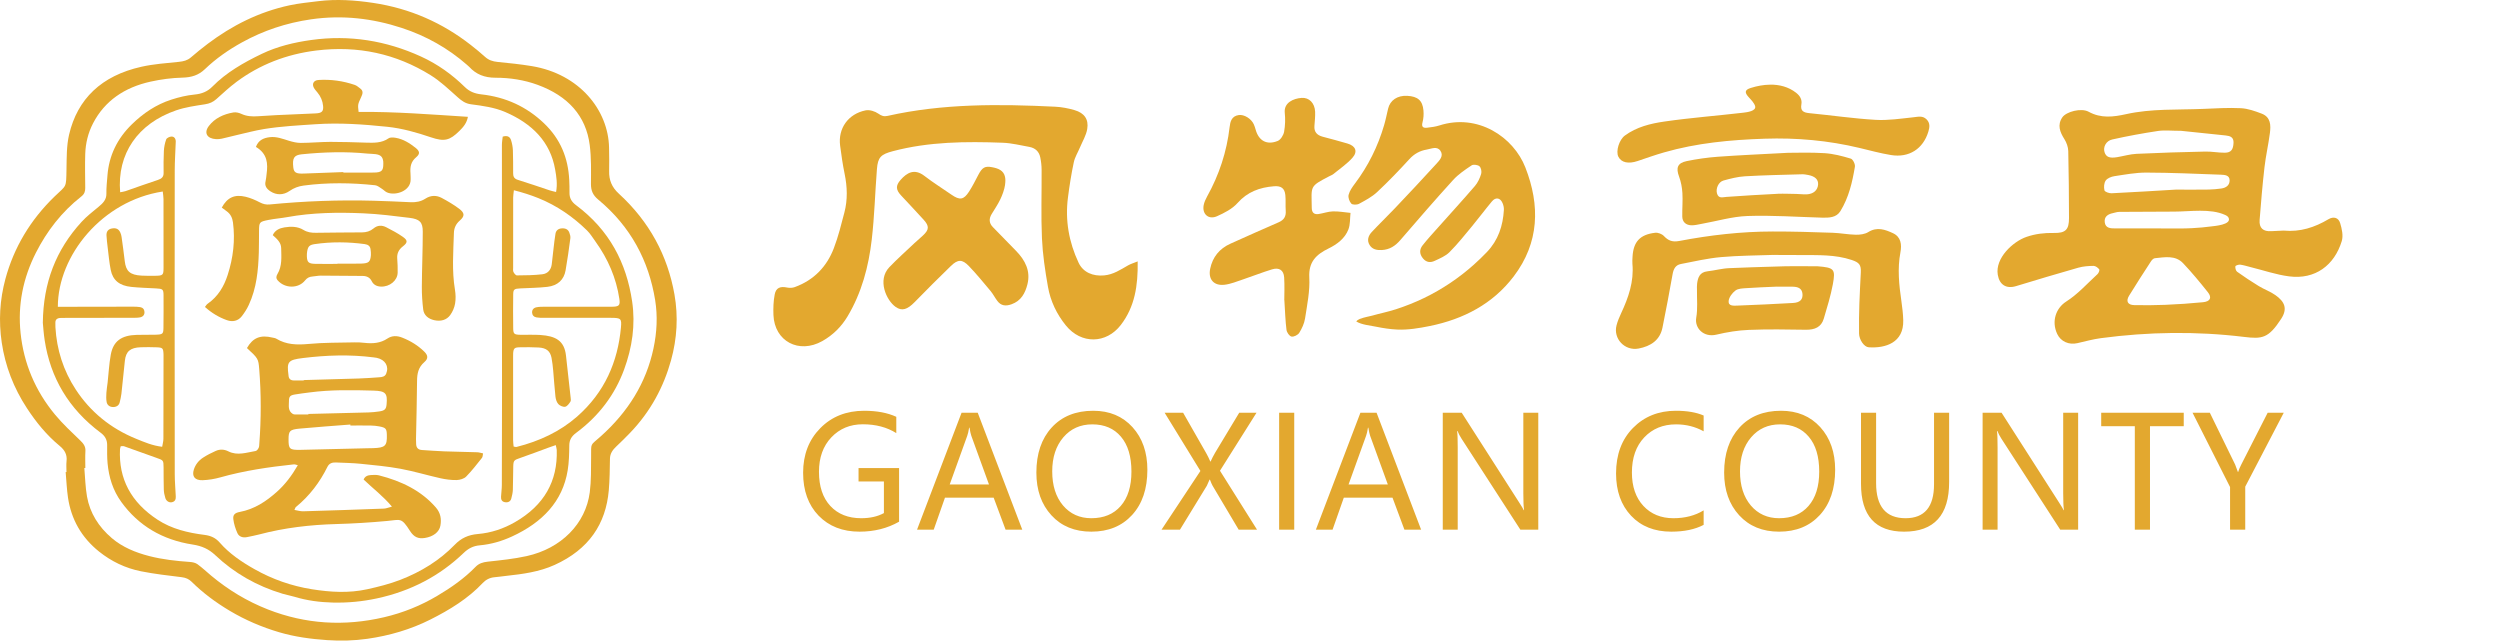 <svg width="199" height="51" viewBox="0 0 199 51" fill="none" xmlns="http://www.w3.org/2000/svg">
<g clip-path="url(#clip0_1422_2)">
<path d="M5.292 37.575C5.292 37.282 5.264 36.986 5.298 36.696C5.355 36.204 5.158 35.829 4.758 35.5C3.701 34.631 2.872 33.602 2.148 32.498C1.082 30.874 0.415 29.133 0.138 27.264C-0.117 25.554 -0.018 23.863 0.432 22.197C1.104 19.717 2.401 17.523 4.344 15.641C5.306 14.709 5.266 15.005 5.293 13.465C5.31 12.549 5.293 11.611 5.498 10.722C6.159 7.879 8.077 6.024 11.257 5.314C12.227 5.096 13.24 5.027 14.239 4.923C14.603 4.885 14.912 4.812 15.183 4.58C15.624 4.2 16.078 3.83 16.547 3.478C18.468 2.035 20.602 0.947 23.058 0.42C23.799 0.262 24.564 0.189 25.321 0.095C26.788 -0.088 28.248 0.013 29.701 0.23C32.65 0.672 35.221 1.821 37.465 3.572C37.861 3.881 38.248 4.199 38.618 4.533C38.896 4.784 39.216 4.891 39.606 4.93C40.518 5.019 41.432 5.114 42.334 5.263C46.133 5.893 48.422 8.769 48.481 11.75C48.493 12.374 48.502 12.999 48.488 13.623C48.472 14.318 48.687 14.891 49.259 15.415C51.705 17.654 53.142 20.355 53.687 23.437C53.999 25.2 53.891 26.96 53.415 28.678C52.825 30.807 51.78 32.76 50.166 34.441C49.81 34.812 49.443 35.175 49.066 35.53C48.769 35.808 48.56 36.101 48.553 36.508C48.54 37.349 48.532 38.19 48.46 39.028C48.227 41.7 46.88 43.728 44.145 44.969C42.922 45.524 41.614 45.695 40.288 45.84C39.985 45.872 39.682 45.922 39.377 45.946C38.979 45.978 38.665 46.152 38.422 46.41C37.261 47.644 35.807 48.537 34.251 49.319C32.686 50.105 31.003 50.598 29.243 50.849C28.189 50.999 27.12 51.027 26.037 50.953C24.739 50.865 23.476 50.695 22.24 50.332C20.837 49.919 19.522 49.354 18.293 48.623C17.177 47.958 16.152 47.197 15.251 46.306C15.037 46.094 14.79 45.984 14.46 45.944C13.378 45.811 12.29 45.687 11.225 45.475C9.966 45.225 8.85 44.676 7.888 43.907C6.458 42.763 5.668 41.308 5.414 39.623C5.313 38.947 5.288 38.261 5.227 37.579C5.247 37.579 5.268 37.576 5.288 37.575H5.292ZM6.796 37.251C6.768 37.252 6.74 37.253 6.713 37.255C6.78 38.013 6.793 38.78 6.926 39.529C7.156 40.824 7.842 41.934 8.903 42.836C9.742 43.551 10.78 43.981 11.886 44.265C12.942 44.535 14.027 44.656 15.121 44.732C15.326 44.746 15.564 44.798 15.716 44.91C16.104 45.193 16.45 45.521 16.817 45.828C18.156 46.944 19.651 47.857 21.33 48.514C24.329 49.686 27.408 49.872 30.573 49.132C32.097 48.776 33.507 48.2 34.806 47.429C35.918 46.771 36.973 46.031 37.855 45.121C38.118 44.851 38.426 44.752 38.821 44.709C39.861 44.595 40.911 44.489 41.925 44.265C44.675 43.657 46.622 41.687 46.946 39.186C47.065 38.259 47.043 37.315 47.052 36.377C47.064 35.21 46.952 35.507 47.801 34.749C49.998 32.788 51.434 30.476 52.017 27.737C52.29 26.454 52.356 25.163 52.15 23.888C51.645 20.776 50.224 18.047 47.612 15.882C47.182 15.525 47.038 15.154 47.04 14.649C47.047 13.614 47.073 12.57 46.942 11.546C46.646 9.222 45.206 7.634 42.788 6.751C41.72 6.361 40.585 6.187 39.452 6.188C38.551 6.188 37.896 5.914 37.35 5.322C37.295 5.262 37.228 5.21 37.165 5.155C35.673 3.849 33.942 2.865 31.988 2.225C29.651 1.46 27.256 1.178 24.762 1.538C22.78 1.825 20.964 2.435 19.268 3.37C18.181 3.969 17.181 4.669 16.312 5.503C15.811 5.983 15.25 6.163 14.516 6.18C13.671 6.2 12.813 6.316 11.99 6.497C9.898 6.958 8.328 8.04 7.409 9.811C7.008 10.582 6.813 11.407 6.785 12.253C6.756 13.153 6.778 14.054 6.785 14.953C6.788 15.218 6.728 15.439 6.485 15.629C4.897 16.877 3.729 18.403 2.861 20.112C1.83 22.144 1.404 24.277 1.638 26.508C1.889 28.9 2.784 31.08 4.384 33.008C4.993 33.742 5.711 34.408 6.408 35.081C6.661 35.325 6.821 35.559 6.799 35.903C6.772 36.352 6.793 36.803 6.793 37.252L6.796 37.251Z" fill="#E3A82F"/>
<path d="M3.41 25.675C3.448 22.504 4.439 19.906 6.498 17.656C6.898 17.221 7.382 16.844 7.848 16.461C8.198 16.174 8.478 15.889 8.469 15.422C8.46 14.934 8.516 14.446 8.554 13.959C8.676 12.403 9.314 11.046 10.502 9.891C11.392 9.025 12.407 8.326 13.646 7.928C14.239 7.737 14.863 7.586 15.488 7.526C16.077 7.47 16.525 7.281 16.907 6.892C18.009 5.773 19.39 4.981 20.841 4.285C22.068 3.696 23.404 3.375 24.771 3.184C27.835 2.756 30.742 3.24 33.494 4.492C34.836 5.102 35.993 5.938 37.002 6.928C37.369 7.288 37.787 7.452 38.31 7.511C40.275 7.729 41.914 8.498 43.28 9.791C44.632 11.07 45.221 12.593 45.311 14.308C45.329 14.661 45.336 15.013 45.332 15.365C45.328 15.766 45.501 16.07 45.848 16.328C48.528 18.326 49.865 20.944 50.317 23.989C50.594 25.854 50.322 27.661 49.676 29.422C48.944 31.416 47.674 33.113 45.857 34.458C45.484 34.735 45.319 35.028 45.315 35.458C45.309 36.12 45.294 36.791 45.187 37.445C44.785 39.911 43.176 41.589 40.756 42.703C39.954 43.072 39.103 43.325 38.197 43.407C37.674 43.452 37.281 43.654 36.907 44.014C35.012 45.836 32.711 47.053 29.988 47.636C28.828 47.885 27.662 47.993 26.475 47.964C25.443 47.938 24.43 47.804 23.447 47.505C23.136 47.411 22.81 47.357 22.5 47.264C20.423 46.643 18.634 45.609 17.136 44.192C16.629 43.712 16.078 43.459 15.339 43.346C12.909 42.971 11.021 41.835 9.667 39.972C8.976 39.021 8.669 37.983 8.563 36.88C8.517 36.394 8.53 35.902 8.529 35.413C8.528 35.017 8.369 34.711 8.017 34.449C5.44 32.529 4.014 30.046 3.558 27.1C3.471 26.54 3.438 25.972 3.408 25.678L3.41 25.675ZM44.233 35.432C44.015 35.507 43.837 35.567 43.661 35.632C42.912 35.905 42.169 36.192 41.415 36.451C40.923 36.62 40.869 36.645 40.855 37.118C40.836 37.744 40.847 38.371 40.823 38.997C40.814 39.228 40.757 39.461 40.697 39.688C40.638 39.91 40.455 40.015 40.204 39.977C39.933 39.935 39.871 39.746 39.883 39.535C39.9 39.223 39.945 38.911 39.946 38.599C39.956 36.251 39.96 33.902 39.96 31.554C39.957 24.88 39.952 18.207 39.952 11.534C39.952 11.307 39.995 11.08 40.016 10.876C40.413 10.753 40.601 10.91 40.68 11.157C40.763 11.417 40.815 11.692 40.826 11.962C40.851 12.568 40.842 13.175 40.846 13.782C40.847 14.033 40.903 14.22 41.227 14.319C42.075 14.577 42.908 14.873 43.748 15.15C43.901 15.201 44.063 15.233 44.264 15.283C44.383 14.638 44.289 14.062 44.189 13.488C43.809 11.309 42.386 9.852 40.216 8.917C39.355 8.546 38.42 8.423 37.49 8.301C37.044 8.243 36.752 8.024 36.446 7.753C35.748 7.136 35.07 6.476 34.27 5.981C31.534 4.283 28.494 3.611 25.174 4.021C22.792 4.316 20.673 5.146 18.828 6.515C18.259 6.938 17.745 7.423 17.219 7.891C16.961 8.121 16.683 8.246 16.311 8.303C15.536 8.422 14.744 8.533 14.017 8.785C10.974 9.833 9.307 12.238 9.564 15.303C9.71 15.274 9.858 15.26 9.992 15.214C10.849 14.919 11.697 14.605 12.56 14.326C12.876 14.224 13.026 14.074 13.023 13.774C13.018 13.187 13.013 12.599 13.044 12.013C13.061 11.704 13.123 11.389 13.229 11.096C13.268 10.989 13.489 10.878 13.633 10.87C13.854 10.857 13.975 11.018 13.991 11.219C13.996 11.278 13.988 11.336 13.985 11.395C13.959 12.117 13.91 12.841 13.909 13.563C13.9 17.183 13.902 20.803 13.902 24.424C13.902 28.866 13.902 33.308 13.91 37.75C13.91 38.336 13.966 38.922 13.991 39.508C14 39.714 13.962 39.91 13.697 39.975C13.479 40.029 13.243 39.9 13.162 39.649C13.09 39.426 13.046 39.19 13.038 38.959C13.018 38.371 13.028 37.784 13.021 37.197C13.014 36.63 13.007 36.638 12.432 36.437C11.577 36.138 10.728 35.824 9.875 35.523C9.804 35.498 9.713 35.519 9.612 35.519C9.589 35.611 9.556 35.685 9.552 35.759C9.436 38.107 10.419 39.981 12.554 41.376C13.67 42.105 14.953 42.41 16.282 42.578C16.802 42.643 17.179 42.831 17.492 43.191C18.256 44.068 19.236 44.733 20.275 45.316C21.673 46.103 23.19 46.644 24.833 46.905C26.304 47.137 27.755 47.229 29.233 46.904C30.129 46.706 31.008 46.485 31.855 46.159C33.529 45.513 35.003 44.596 36.19 43.37C36.71 42.832 37.278 42.573 38.034 42.508C39.099 42.418 40.079 42.084 40.977 41.571C43.321 40.229 44.397 38.29 44.317 35.822C44.313 35.711 44.273 35.6 44.238 35.431L44.233 35.432ZM12.954 15.245C8.147 15.978 4.606 20.323 4.604 24.42C4.838 24.42 5.074 24.42 5.309 24.42C7.061 24.416 8.814 24.412 10.566 24.411C10.762 24.411 10.963 24.413 11.154 24.446C11.371 24.482 11.487 24.623 11.5 24.823C11.514 25.049 11.397 25.21 11.155 25.261C10.966 25.299 10.765 25.297 10.568 25.297C8.837 25.301 7.107 25.302 5.376 25.303C5.201 25.303 5.025 25.305 4.85 25.308C4.561 25.311 4.397 25.425 4.408 25.7C4.414 25.817 4.406 25.935 4.412 26.052C4.514 27.822 5.037 29.494 6.037 31.017C7.182 32.762 8.788 34.101 10.867 34.94C11.496 35.194 12.128 35.472 12.909 35.564C12.946 35.334 13.007 35.13 13.007 34.927C13.015 32.716 13.015 30.505 13.017 28.293C13.017 28.254 13.017 28.214 13.015 28.175C12.993 27.714 12.947 27.662 12.453 27.645C12.037 27.63 11.619 27.628 11.204 27.642C10.372 27.67 10.021 27.971 9.94 28.712C9.844 29.587 9.762 30.464 9.665 31.339C9.639 31.571 9.582 31.801 9.527 32.03C9.468 32.275 9.271 32.4 9.006 32.401C8.734 32.403 8.538 32.243 8.492 32.019C8.442 31.773 8.454 31.515 8.469 31.262C8.484 30.99 8.537 30.72 8.567 30.447C8.649 29.709 8.684 28.964 8.818 28.233C9.016 27.155 9.661 26.689 10.887 26.656C11.391 26.643 11.895 26.656 12.399 26.642C12.951 26.626 13.005 26.579 13.011 26.097C13.022 25.236 13.023 24.374 13.018 23.513C13.015 23.025 12.959 22.985 12.418 22.957C11.764 22.922 11.105 22.904 10.455 22.838C9.507 22.742 8.979 22.311 8.813 21.482C8.695 20.887 8.644 20.281 8.569 19.68C8.53 19.368 8.495 19.057 8.477 18.745C8.458 18.425 8.619 18.234 8.917 18.185C9.251 18.13 9.453 18.228 9.583 18.524C9.631 18.632 9.662 18.748 9.678 18.863C9.766 19.503 9.857 20.142 9.93 20.783C10.022 21.591 10.35 21.887 11.262 21.939C11.611 21.959 11.962 21.956 12.313 21.953C12.973 21.946 13.017 21.909 13.018 21.313C13.021 19.493 13.019 17.673 13.015 15.853C13.015 15.664 12.979 15.475 12.955 15.242L12.954 15.245ZM40.882 35.545C40.991 35.561 41.06 35.591 41.115 35.577C42.938 35.119 44.582 34.349 45.934 33.162C48.143 31.221 49.175 28.794 49.427 26.073C49.493 25.356 49.426 25.301 48.623 25.299C46.848 25.298 45.074 25.301 43.3 25.299C43.104 25.299 42.903 25.299 42.711 25.267C42.498 25.23 42.37 25.095 42.356 24.895C42.339 24.668 42.465 24.507 42.703 24.459C42.913 24.416 43.136 24.416 43.355 24.416C45.129 24.415 46.904 24.421 48.678 24.416C49.276 24.415 49.38 24.316 49.301 23.792C49.054 22.137 48.402 20.614 47.39 19.213C47.177 18.919 46.989 18.6 46.726 18.343C45.622 17.265 44.355 16.376 42.853 15.77C42.24 15.523 41.613 15.325 40.905 15.143C40.88 15.39 40.849 15.56 40.848 15.729C40.844 17.588 40.844 19.447 40.846 21.306C40.846 21.423 40.823 21.554 40.873 21.653C40.927 21.763 41.054 21.924 41.149 21.922C41.823 21.916 42.504 21.911 43.171 21.832C43.629 21.778 43.866 21.45 43.919 21.041C43.971 20.633 44.009 20.224 44.058 19.816C44.107 19.408 44.146 18.998 44.218 18.593C44.259 18.367 44.413 18.205 44.699 18.18C44.999 18.154 45.221 18.253 45.317 18.511C45.371 18.655 45.42 18.819 45.401 18.965C45.288 19.819 45.17 20.673 45.021 21.522C44.893 22.259 44.405 22.738 43.565 22.834C42.851 22.915 42.127 22.919 41.408 22.957C40.936 22.982 40.857 23.031 40.851 23.431C40.838 24.331 40.838 25.231 40.851 26.132C40.857 26.584 40.93 26.639 41.425 26.649C41.951 26.659 42.478 26.63 43.002 26.664C44.229 26.743 44.923 27.116 45.053 28.307C45.173 29.415 45.301 30.523 45.421 31.63C45.434 31.745 45.46 31.887 45.403 31.975C45.297 32.134 45.153 32.344 44.986 32.378C44.824 32.411 44.553 32.29 44.44 32.161C44.302 32.003 44.237 31.771 44.213 31.564C44.137 30.884 44.099 30.2 44.036 29.519C44.003 29.169 43.968 28.816 43.899 28.47C43.791 27.938 43.482 27.693 42.867 27.66C42.365 27.633 41.86 27.634 41.357 27.645C40.952 27.653 40.88 27.733 40.847 28.106C40.839 28.203 40.843 28.302 40.843 28.399C40.843 30.611 40.84 32.822 40.843 35.033C40.843 35.203 40.87 35.372 40.884 35.541L40.882 35.545Z" fill="#E3A82F"/>
<path d="M19.656 27.708C20.122 26.887 20.724 26.639 21.681 26.87C21.787 26.896 21.906 26.907 21.992 26.959C22.782 27.441 23.633 27.466 24.564 27.378C25.78 27.262 27.011 27.282 28.236 27.252C28.498 27.244 28.762 27.263 29.022 27.291C29.673 27.363 30.286 27.318 30.835 26.95C31.202 26.704 31.604 26.711 32.018 26.875C32.688 27.139 33.279 27.505 33.771 27.989C34.07 28.282 34.104 28.54 33.783 28.818C33.294 29.243 33.202 29.744 33.198 30.314C33.187 31.858 33.143 33.402 33.114 34.946C33.112 35.084 33.117 35.22 33.125 35.357C33.139 35.626 33.269 35.804 33.595 35.822C34.184 35.858 34.773 35.906 35.362 35.928C36.236 35.96 37.111 35.97 37.987 36C38.131 36.004 38.276 36.055 38.452 36.09C38.419 36.231 38.43 36.365 38.363 36.448C37.958 36.956 37.562 37.473 37.103 37.94C36.941 38.105 36.607 38.207 36.348 38.212C35.918 38.22 35.476 38.161 35.057 38.068C33.996 37.831 32.955 37.513 31.887 37.316C30.84 37.123 29.77 37.025 28.706 36.917C28.055 36.851 27.396 36.844 26.741 36.813C26.43 36.799 26.202 36.884 26.061 37.166C25.46 38.378 24.652 39.461 23.55 40.362C23.507 40.397 23.498 40.464 23.436 40.59C23.689 40.632 23.913 40.706 24.135 40.699C26.278 40.637 28.422 40.565 30.563 40.485C30.742 40.478 30.918 40.398 31.197 40.327C30.492 39.483 29.669 38.868 28.946 38.173C29.054 37.904 29.275 37.829 29.519 37.814C29.736 37.8 29.968 37.787 30.171 37.839C31.957 38.295 33.531 39.052 34.696 40.397C35.079 40.841 35.146 41.321 35.057 41.837C34.969 42.35 34.486 42.718 33.819 42.822C33.298 42.904 32.953 42.76 32.64 42.269C31.94 41.169 31.892 41.37 30.835 41.467C29.486 41.593 28.13 41.676 26.776 41.714C24.686 41.772 22.634 42.01 20.628 42.543C20.314 42.626 19.991 42.684 19.673 42.752C19.327 42.826 19.028 42.719 18.901 42.444C18.74 42.089 18.619 41.708 18.573 41.328C18.531 40.983 18.691 40.825 19.08 40.752C20.27 40.528 21.189 39.903 22.019 39.167C22.705 38.561 23.236 37.844 23.706 37.031C23.576 37.001 23.478 36.953 23.387 36.964C21.408 37.176 19.447 37.459 17.538 37.999C17.086 38.127 16.601 38.207 16.127 38.224C15.505 38.245 15.261 37.918 15.429 37.38C15.551 36.992 15.802 36.664 16.163 36.429C16.478 36.224 16.822 36.049 17.172 35.894C17.502 35.747 17.845 35.759 18.178 35.928C18.904 36.294 19.628 36.017 20.347 35.9C20.443 35.885 20.541 35.75 20.588 35.651C20.638 35.548 20.634 35.422 20.643 35.304C20.79 33.331 20.793 31.358 20.634 29.384C20.567 28.56 20.554 28.531 19.656 27.705V27.708ZM27.893 33.872C27.891 33.846 27.889 33.82 27.887 33.793C26.54 33.9 25.191 33.992 23.846 34.118C23.063 34.193 22.972 34.306 22.968 34.95C22.964 35.745 23.044 35.826 23.93 35.808C25.7 35.772 27.468 35.725 29.235 35.681C29.388 35.678 29.542 35.678 29.694 35.673C30.664 35.642 30.82 35.491 30.793 34.612C30.779 34.121 30.71 34.039 30.18 33.94C29.968 33.9 29.748 33.878 29.531 33.874C28.984 33.865 28.439 33.871 27.892 33.871L27.893 33.872ZM24.177 30.285C24.177 30.274 24.177 30.265 24.177 30.254C25.643 30.213 27.109 30.177 28.574 30.128C29.121 30.111 29.666 30.067 30.211 30.03C30.433 30.015 30.643 29.972 30.738 29.749C30.982 29.166 30.675 28.636 29.994 28.485C29.91 28.466 29.822 28.459 29.735 28.447C27.858 28.207 25.982 28.27 24.113 28.5C22.921 28.646 22.821 28.792 22.964 29.864C22.967 29.884 22.967 29.903 22.97 29.923C22.993 30.153 23.129 30.281 23.391 30.285C23.654 30.288 23.917 30.285 24.18 30.285H24.177ZM24.546 32.992C24.546 32.978 24.546 32.964 24.546 32.95C26.14 32.911 27.736 32.875 29.33 32.83C29.613 32.822 29.896 32.792 30.178 32.752C30.626 32.687 30.739 32.571 30.773 32.183C30.852 31.311 30.704 31.119 29.728 31.093C28.025 31.043 26.317 31.014 24.622 31.24C24.233 31.292 23.842 31.336 23.456 31.404C23.093 31.467 22.998 31.566 23 31.94C23 32.297 22.901 32.699 23.31 32.951C23.405 33.009 23.564 32.99 23.694 32.992C23.978 32.997 24.262 32.994 24.547 32.994L24.546 32.992Z" fill="#E3A82F"/>
<path d="M17.654 16.522C18.093 15.72 18.669 15.452 19.548 15.662C19.942 15.756 20.326 15.922 20.678 16.108C20.941 16.246 21.183 16.304 21.481 16.274C24.226 16.007 26.978 15.903 29.739 15.978C30.722 16.005 31.706 16.049 32.688 16.096C33.121 16.116 33.511 16.041 33.866 15.81C34.283 15.541 34.737 15.527 35.163 15.756C35.647 16.017 36.127 16.297 36.556 16.622C36.999 16.958 37.002 17.202 36.599 17.557C36.275 17.841 36.141 18.168 36.131 18.551C36.086 20.053 35.962 21.554 36.213 23.053C36.274 23.417 36.287 23.802 36.225 24.164C36.171 24.48 36.033 24.808 35.84 25.076C35.552 25.476 35.082 25.601 34.569 25.488C34.083 25.38 33.744 25.088 33.688 24.639C33.615 24.04 33.574 23.433 33.578 22.83C33.587 21.365 33.652 19.899 33.652 18.434C33.652 17.683 33.408 17.439 32.588 17.339C31.376 17.191 30.159 17.034 28.939 16.981C26.906 16.893 24.87 16.917 22.86 17.283C22.369 17.372 21.864 17.409 21.375 17.506C20.64 17.653 20.628 17.681 20.619 18.377C20.611 18.945 20.619 19.512 20.602 20.079C20.559 21.51 20.427 22.931 19.804 24.272C19.656 24.593 19.459 24.903 19.235 25.187C18.948 25.551 18.508 25.645 18.064 25.486C17.412 25.255 16.836 24.904 16.314 24.434C16.397 24.332 16.442 24.239 16.521 24.185C17.373 23.593 17.837 22.775 18.124 21.883C18.563 20.52 18.73 19.127 18.545 17.709C18.496 17.342 18.356 17.03 18.022 16.799C17.902 16.717 17.791 16.627 17.652 16.523L17.654 16.522Z" fill="#E3A82F"/>
<path d="M28.546 8.908C31.456 8.881 34.319 9.113 37.246 9.299C37.154 9.802 36.874 10.12 36.57 10.421C35.799 11.182 35.377 11.293 34.306 10.931C33.174 10.549 32.027 10.217 30.827 10.092C28.935 9.898 27.045 9.758 25.13 9.888C23.755 9.982 22.379 10.05 21.023 10.271C20.272 10.393 19.536 10.593 18.795 10.763C18.413 10.85 18.038 10.954 17.655 11.038C17.508 11.069 17.351 11.085 17.2 11.076C16.475 11.038 16.209 10.573 16.625 10.028C17.093 9.413 17.787 9.085 18.586 8.95C18.782 8.917 19.029 8.978 19.211 9.064C19.642 9.265 20.088 9.286 20.552 9.252C21.032 9.216 21.512 9.187 21.991 9.165C23.04 9.116 24.09 9.078 25.139 9.026C25.624 9.002 25.76 8.857 25.719 8.432C25.681 8.034 25.53 7.671 25.258 7.349C25.152 7.225 25.04 7.099 24.97 6.96C24.821 6.66 24.982 6.39 25.346 6.367C26.342 6.303 27.311 6.442 28.243 6.761C28.4 6.815 28.529 6.938 28.666 7.037C28.948 7.24 28.867 7.474 28.75 7.725C28.471 8.324 28.478 8.326 28.545 8.908H28.546Z" fill="#E3A82F"/>
<path d="M20.371 11.694C20.564 11.163 20.972 10.979 21.475 10.919C22.018 10.854 22.5 11.054 22.999 11.205C23.301 11.297 23.628 11.377 23.944 11.376C24.73 11.372 25.516 11.297 26.3 11.293C27.239 11.29 28.179 11.327 29.117 11.354C29.755 11.372 30.382 11.396 30.934 11.009C31.059 10.922 31.312 10.938 31.494 10.969C32.114 11.077 32.614 11.4 33.075 11.763C33.413 12.03 33.453 12.243 33.133 12.511C32.69 12.88 32.637 13.311 32.675 13.793C32.688 13.95 32.683 14.106 32.688 14.262C32.716 15.211 31.465 15.606 30.804 15.315C30.654 15.249 30.543 15.116 30.403 15.03C30.229 14.923 30.053 14.767 29.863 14.746C27.967 14.544 26.07 14.521 24.176 14.77C23.76 14.824 23.393 14.96 23.05 15.2C22.55 15.548 21.998 15.537 21.533 15.235C21.228 15.038 21.048 14.795 21.139 14.434C21.186 14.245 21.195 14.047 21.221 13.853C21.333 13.025 21.294 12.242 20.372 11.695L20.371 11.694ZM27.328 13.698C27.328 13.711 27.328 13.725 27.33 13.738C28.138 13.738 28.946 13.745 29.755 13.736C30.378 13.729 30.515 13.592 30.512 13.029C30.512 12.97 30.515 12.911 30.507 12.854C30.461 12.486 30.307 12.33 29.902 12.271C29.688 12.241 29.466 12.248 29.249 12.226C27.503 12.05 25.76 12.106 24.021 12.282C23.401 12.344 23.262 12.586 23.346 13.324C23.393 13.741 23.572 13.839 24.187 13.815C25.233 13.772 26.281 13.736 27.327 13.698H27.328Z" fill="#E3A82F"/>
<path d="M21.713 18.717C21.889 18.321 22.252 18.165 22.634 18.101C23.155 18.015 23.692 18.017 24.156 18.302C24.463 18.49 24.787 18.536 25.15 18.53C26.374 18.509 27.599 18.508 28.823 18.498C29.164 18.496 29.474 18.402 29.723 18.192C30.041 17.921 30.396 17.909 30.748 18.091C31.202 18.325 31.658 18.564 32.067 18.853C32.464 19.132 32.458 19.309 32.075 19.606C31.725 19.876 31.589 20.188 31.62 20.588C31.647 20.96 31.662 21.332 31.654 21.703C31.641 22.332 31.019 22.841 30.317 22.813C29.981 22.8 29.727 22.659 29.591 22.384C29.45 22.096 29.203 21.968 28.87 21.965C27.755 21.952 26.641 21.941 25.527 21.94C25.311 21.94 25.095 21.994 24.877 22.009C24.619 22.027 24.439 22.126 24.284 22.321C23.753 22.986 22.675 22.975 22.102 22.315C21.959 22.149 21.982 21.987 22.081 21.822C22.474 21.165 22.391 20.457 22.382 19.754C22.377 19.297 22.04 19.014 21.714 18.719L21.713 18.717ZM26.869 21.005C26.869 20.998 26.869 20.991 26.869 20.985C27.502 20.985 28.135 21.002 28.766 20.981C29.358 20.961 29.479 20.841 29.524 20.31C29.538 20.158 29.513 20 29.496 19.846C29.468 19.597 29.304 19.466 29.032 19.43C27.708 19.253 26.382 19.237 25.059 19.43C24.63 19.492 24.518 19.616 24.451 20.008C24.428 20.142 24.422 20.281 24.427 20.416C24.447 20.879 24.569 20.992 25.103 21.003C25.692 21.015 26.28 21.005 26.869 21.005Z" fill="#E3A82F"/>
</g>
<g clip-path="url(#clip1_1422_2)">
<path d="M181.796 18.356C183.091 18.477 184.248 18.103 185.34 17.453C185.747 17.21 186.143 17.314 186.278 17.763C186.415 18.217 186.535 18.76 186.405 19.189C185.819 21.114 184.294 22.27 182.212 21.999C181.182 21.866 180.182 21.518 179.17 21.268C178.89 21.199 178.609 21.105 178.324 21.067C178.196 21.05 177.947 21.134 177.936 21.199C177.916 21.337 177.97 21.553 178.074 21.63C178.635 22.032 179.211 22.413 179.8 22.773C180.226 23.033 180.715 23.204 181.12 23.489C181.873 24.02 182.102 24.577 181.582 25.378C180.572 26.932 180.073 26.994 178.625 26.818C174.824 26.357 171.025 26.412 167.232 26.917C166.6 27.001 165.978 27.175 165.356 27.316C164.685 27.47 164.04 27.187 163.757 26.59C163.273 25.566 163.665 24.518 164.466 24.007C165.394 23.417 166.148 22.567 166.964 21.818C167.058 21.732 167.145 21.501 167.097 21.439C166.995 21.308 166.801 21.162 166.645 21.164C166.24 21.169 165.822 21.199 165.435 21.308C163.777 21.779 162.126 22.274 160.479 22.775C159.693 23.013 159.156 22.664 159.023 21.873C158.801 20.547 160.229 19.226 161.31 18.856C162.016 18.613 162.732 18.529 163.479 18.544C164.422 18.564 164.695 18.281 164.693 17.357C164.685 15.579 164.677 13.802 164.634 12.027C164.626 11.708 164.501 11.353 164.328 11.078C163.966 10.51 163.747 9.948 164.162 9.34C164.473 8.887 165.669 8.572 166.253 8.894C167.247 9.44 168.221 9.311 169.246 9.085C171.255 8.639 173.307 8.753 175.344 8.669C176.353 8.627 177.368 8.562 178.375 8.612C178.933 8.641 179.499 8.842 180.029 9.045C180.756 9.323 180.764 9.973 180.685 10.585C180.567 11.502 180.356 12.409 180.251 13.329C180.091 14.717 179.976 16.112 179.866 17.505C179.815 18.157 180.147 18.445 180.809 18.4C181.138 18.378 181.47 18.368 181.799 18.353L181.796 18.356ZM172.351 24.265C173.36 24.225 174.37 24.153 175.359 24.057C175.945 24 176.086 23.682 175.741 23.254C175.112 22.465 174.469 21.685 173.773 20.951C173.154 20.297 172.31 20.477 171.525 20.554C171.415 20.564 171.288 20.693 171.221 20.797C170.63 21.707 170.039 22.617 169.473 23.541C169.202 23.982 169.371 24.277 169.888 24.287C170.701 24.305 171.525 24.297 172.351 24.265ZM173.615 10.414C172.856 10.414 172.3 10.347 171.77 10.426C170.548 10.61 169.335 10.833 168.132 11.103C167.632 11.214 167.395 11.713 167.52 12.109C167.642 12.498 167.918 12.612 168.524 12.511C169.039 12.424 169.552 12.27 170.069 12.245C171.889 12.159 173.712 12.104 175.535 12.065C176.055 12.052 176.578 12.161 177.1 12.156C177.595 12.151 177.766 11.903 177.789 11.363C177.806 10.922 177.523 10.82 177.164 10.783C175.912 10.652 174.658 10.52 173.618 10.414H173.615ZM173.261 15.094C174.342 15.094 175.081 15.101 175.818 15.089C176.147 15.084 176.476 15.049 176.799 15.007C177.189 14.957 177.48 14.754 177.478 14.355C177.475 13.936 177.082 13.919 176.787 13.906C174.808 13.832 172.83 13.745 170.854 13.738C170.005 13.735 169.154 13.896 168.31 14.023C168.058 14.06 167.744 14.186 167.614 14.372C167.477 14.571 167.454 14.908 167.515 15.153C167.545 15.272 167.887 15.393 168.081 15.384C169.921 15.294 171.762 15.178 173.261 15.089V15.094ZM172.012 18.185C172.076 18.185 172.137 18.185 172.2 18.185C172.264 18.185 172.328 18.185 172.392 18.185C172.455 18.185 172.519 18.185 172.583 18.185C172.647 18.185 172.71 18.185 172.774 18.185C172.838 18.185 172.901 18.185 172.965 18.185C173.029 18.185 173.093 18.185 173.154 18.185C173.215 18.185 173.281 18.185 173.343 18.185C173.404 18.185 173.47 18.185 173.531 18.185C173.592 18.185 173.659 18.185 173.72 18.185C173.781 18.185 173.847 18.185 173.908 18.182C173.97 18.18 174.036 18.18 174.1 18.177C174.163 18.175 174.227 18.172 174.291 18.17C174.355 18.167 174.418 18.165 174.482 18.162C174.508 18.162 174.53 18.162 174.556 18.157C175.043 18.133 175.532 18.088 176.017 18.023C176.279 17.989 177.646 17.89 177.398 17.339C177.347 17.225 177.225 17.156 177.108 17.104C175.945 16.578 174.329 16.841 173.082 16.844C171.619 16.846 170.156 16.856 168.693 16.866C168.522 16.866 168.354 16.93 168.183 16.965C167.777 17.049 167.482 17.255 167.538 17.694C167.599 18.172 168.002 18.182 168.384 18.182C168.448 18.182 168.512 18.182 168.575 18.182C168.639 18.182 168.703 18.182 168.766 18.182C168.83 18.182 168.894 18.182 168.958 18.182C169.021 18.182 169.085 18.182 169.149 18.182C169.213 18.182 169.276 18.182 169.34 18.182C169.404 18.182 169.468 18.182 169.531 18.182C169.595 18.182 169.659 18.182 169.722 18.182C169.786 18.182 169.85 18.182 169.914 18.182C169.977 18.182 170.041 18.182 170.105 18.182C170.169 18.182 170.232 18.182 170.296 18.182C170.36 18.182 170.424 18.182 170.487 18.182C170.551 18.182 170.615 18.182 170.678 18.182C170.742 18.182 170.806 18.182 170.87 18.182C170.933 18.182 170.997 18.182 171.061 18.182C171.125 18.182 171.188 18.182 171.252 18.182C171.316 18.182 171.38 18.182 171.443 18.182C171.507 18.182 171.571 18.182 171.634 18.182C171.698 18.182 171.762 18.182 171.826 18.182C171.854 18.182 171.884 18.182 171.912 18.182C171.928 18.182 171.94 18.182 171.956 18.182C171.963 18.182 171.971 18.182 171.979 18.182C171.981 18.182 171.984 18.182 172.009 18.182L172.012 18.185Z" fill="#E3A82F"/>
<path d="M90.559 20.809C90.59 22.735 90.332 24.413 89.221 25.863C88.053 27.382 86.06 27.407 84.846 25.91C84.112 25.005 83.618 23.967 83.419 22.836C83.192 21.555 82.998 20.261 82.939 18.965C82.858 17.155 82.924 15.338 82.912 13.524C82.912 13.187 82.871 12.845 82.802 12.512C82.707 12.064 82.404 11.779 81.94 11.694C81.234 11.568 80.528 11.389 79.817 11.362C76.877 11.253 73.945 11.275 71.072 12.034C70.119 12.287 69.877 12.51 69.803 13.467C69.655 15.331 69.609 17.207 69.392 19.064C69.143 21.215 68.592 23.305 67.455 25.201C66.968 26.012 66.3 26.673 65.459 27.149C63.593 28.198 61.648 27.167 61.566 25.072C61.546 24.529 61.563 23.974 61.666 23.441C61.767 22.903 62.106 22.774 62.655 22.888C62.848 22.928 63.08 22.921 63.261 22.854C64.793 22.296 65.816 21.218 66.374 19.755C66.726 18.838 66.96 17.879 67.21 16.927C67.481 15.903 67.445 14.872 67.231 13.834C67.078 13.092 66.971 12.341 66.874 11.593C66.695 10.227 67.514 9.062 68.908 8.784C69.222 8.722 69.65 8.859 69.918 9.047C70.17 9.226 70.361 9.29 70.647 9.226C75.052 8.237 79.518 8.276 83.995 8.494C84.512 8.519 85.038 8.621 85.537 8.767C86.31 8.993 86.672 9.491 86.544 10.269C86.46 10.772 86.172 11.246 85.968 11.729C85.802 12.126 85.56 12.507 85.474 12.919C85.277 13.844 85.129 14.78 85.01 15.717C84.775 17.524 85.081 19.265 85.856 20.913C86.223 21.691 87.008 22.003 87.89 21.922C88.622 21.855 89.19 21.468 89.79 21.126C89.993 21.009 90.225 20.943 90.562 20.806L90.559 20.809Z" fill="#E3A82F"/>
<path d="M108.275 25.378C108.581 25.252 108.996 25.19 109.223 25.125C109.85 24.945 110.495 24.821 111.117 24.617C111.882 24.369 112.629 24.072 113.353 23.723C114.796 23.026 116.129 22.129 117.315 21.07C117.674 20.75 118.021 20.413 118.355 20.066C119.26 19.122 119.635 17.972 119.709 16.71C119.719 16.529 119.675 16.328 119.601 16.16C119.415 15.731 119.053 15.674 118.755 16.034C118.217 16.678 117.718 17.352 117.182 17.999C116.598 18.706 116.025 19.424 115.377 20.074C115.069 20.384 114.615 20.57 114.202 20.763C113.866 20.922 113.537 20.897 113.266 20.567C112.976 20.213 112.981 19.853 113.241 19.526C113.641 19.018 114.085 18.542 114.516 18.056C115.479 16.973 116.461 15.902 117.407 14.802C117.636 14.534 117.794 14.184 117.899 13.847C117.955 13.664 117.899 13.359 117.766 13.237C117.639 13.121 117.279 13.071 117.144 13.161C116.621 13.51 116.083 13.872 115.668 14.328C114.24 15.897 112.851 17.503 111.467 19.11C111.069 19.571 110.623 19.87 109.991 19.903C109.593 19.923 109.241 19.853 109.024 19.509C108.785 19.129 108.92 18.76 109.195 18.465C109.794 17.823 110.434 17.213 111.038 16.574C112.142 15.409 113.243 14.239 114.324 13.052C114.582 12.767 114.941 12.417 114.658 12.003C114.388 11.609 113.945 11.842 113.577 11.904C113.027 11.996 112.578 12.241 112.191 12.662C111.365 13.565 110.516 14.45 109.621 15.287C109.21 15.672 108.685 15.949 108.181 16.222C108.017 16.311 107.66 16.314 107.564 16.207C107.408 16.038 107.296 15.721 107.349 15.51C107.429 15.193 107.64 14.896 107.844 14.623C108.912 13.208 109.68 11.653 110.174 9.968C110.302 9.534 110.388 9.091 110.493 8.652C110.648 7.983 111.235 7.586 112.015 7.628C112.851 7.673 113.236 7.997 113.307 8.791C113.335 9.103 113.315 9.433 113.233 9.735C113.134 10.099 113.279 10.204 113.598 10.166C113.924 10.129 114.258 10.087 114.569 9.988C117.633 9.001 120.473 10.905 121.419 13.329C122.602 16.356 122.533 19.315 120.489 22.005C118.832 24.186 116.507 25.403 113.812 25.951C112.961 26.124 112.073 26.273 111.212 26.233C110.653 26.206 110.1 26.122 109.555 26.01C109.055 25.906 108.397 25.857 107.959 25.589C108.022 25.497 108.14 25.428 108.277 25.368L108.275 25.378Z" fill="#E3A82F"/>
<path d="M102.229 23.889C102.229 23.475 102.262 22.773 102.219 22.079C102.18 21.504 101.821 21.269 101.26 21.44C100.485 21.675 99.731 21.978 98.961 22.235C98.469 22.399 97.974 22.61 97.467 22.667C96.605 22.763 96.159 22.218 96.33 21.395C96.523 20.461 97.064 19.789 97.959 19.39C99.228 18.825 100.493 18.247 101.77 17.699C102.214 17.508 102.377 17.223 102.344 16.77C102.313 16.356 102.356 15.937 102.313 15.523C102.257 14.975 101.964 14.782 101.411 14.826C100.268 14.918 99.295 15.27 98.504 16.163C98.094 16.626 97.464 16.948 96.875 17.211C96.205 17.513 95.677 17.045 95.812 16.331C95.858 16.096 95.963 15.863 96.082 15.647C97.046 13.917 97.65 12.078 97.877 10.119C97.928 9.681 98.03 9.244 98.604 9.158C99.027 9.096 99.595 9.438 99.802 9.894C99.863 10.03 99.909 10.176 99.95 10.322C100.197 11.207 100.837 11.569 101.704 11.22C101.943 11.123 102.163 10.764 102.214 10.491C102.305 9.995 102.318 9.47 102.267 8.967C102.191 8.176 102.945 7.839 103.611 7.792C104.21 7.75 104.653 8.206 104.684 8.892C104.699 9.269 104.656 9.646 104.628 10.023C104.592 10.498 104.827 10.761 105.288 10.883C105.943 11.054 106.596 11.232 107.246 11.421C107.904 11.609 108.103 12.06 107.651 12.563C107.213 13.054 106.647 13.436 106.129 13.86C106.043 13.932 105.925 13.969 105.823 14.023C104.205 14.864 104.398 14.784 104.416 16.557C104.421 16.921 104.6 17.09 104.959 17.037C105.342 16.98 105.716 16.837 106.096 16.827C106.563 16.814 107.034 16.901 107.501 16.946C107.452 17.384 107.488 17.855 107.335 18.257C107.06 18.978 106.43 19.449 105.752 19.779C104.748 20.267 104.156 20.862 104.22 22.084C104.279 23.165 104.047 24.265 103.883 25.349C103.822 25.745 103.636 26.144 103.422 26.491C103.317 26.662 102.989 26.828 102.805 26.791C102.634 26.757 102.43 26.459 102.405 26.258C102.316 25.567 102.298 24.868 102.234 23.884L102.229 23.889Z" fill="#E3A82F"/>
<path d="M80.007 14.699C79.945 15.111 79.78 15.542 79.624 15.867C79.43 16.276 79.168 16.655 78.933 17.044C78.712 17.413 78.722 17.761 79.033 18.078C79.647 18.707 80.261 19.337 80.876 19.967C81.61 20.72 82.051 21.578 81.781 22.639C81.605 23.33 81.289 23.942 80.519 24.22C80.055 24.386 79.68 24.346 79.387 23.952C79.193 23.695 79.048 23.402 78.841 23.154C78.281 22.485 77.727 21.806 77.121 21.176C76.59 20.626 76.244 20.633 75.691 21.171C74.714 22.118 73.753 23.077 72.805 24.049C72.223 24.644 71.793 24.783 71.296 24.433C70.561 23.918 69.807 22.294 70.796 21.263C71.431 20.601 72.119 19.991 72.784 19.359C73.006 19.151 73.241 18.953 73.465 18.747C73.962 18.288 73.983 17.998 73.521 17.49C72.93 16.838 72.325 16.201 71.726 15.557C71.308 15.108 71.278 14.779 71.691 14.315C72.183 13.76 72.779 13.378 73.592 14.008C74.276 14.536 75.012 14.994 75.724 15.488C76.394 15.954 76.705 15.919 77.136 15.252C77.414 14.823 77.641 14.362 77.88 13.909C78.186 13.329 78.406 13.2 78.966 13.309C79.451 13.4 79.894 13.562 80.001 14.085C80.04 14.273 80.034 14.484 80.001 14.697L80.007 14.699Z" fill="#E3A82F"/>
<path d="M141.165 20.291C139.765 20.34 138.399 20.342 137.006 20.465C135.928 20.56 134.863 20.808 133.797 21.015C133.361 21.1 133.209 21.419 133.136 21.84C132.892 23.254 132.614 24.661 132.335 26.07C132.134 27.081 131.395 27.559 130.436 27.743C129.331 27.954 128.397 26.959 128.677 25.892C128.763 25.565 128.897 25.246 129.041 24.937C129.627 23.685 130.071 22.405 129.94 20.999C129.923 20.813 129.942 20.62 129.95 20.431C130.019 19.244 130.541 18.669 131.753 18.528C131.975 18.501 132.293 18.624 132.445 18.786C132.795 19.157 133.121 19.284 133.667 19.182C136.122 18.714 138.603 18.429 141.107 18.427C142.695 18.423 144.283 18.474 145.871 18.528C146.488 18.548 147.104 18.672 147.721 18.684C148.053 18.691 148.443 18.643 148.711 18.475C149.414 18.034 150.066 18.277 150.682 18.562C151.325 18.86 151.389 19.478 151.274 20.084C151.026 21.39 151.164 22.682 151.352 23.976C151.423 24.48 151.485 24.988 151.498 25.496C151.547 27.281 150.081 27.734 148.748 27.644C148.384 27.62 147.989 27.046 147.981 26.546C147.966 25.752 147.982 24.959 148.006 24.166C148.033 23.336 148.082 22.506 148.121 21.678C148.149 21.071 147.987 20.892 147.394 20.693C146.075 20.252 144.711 20.313 143.352 20.302C142.633 20.297 141.915 20.297 141.196 20.294C141.196 20.299 141.16 20.294 141.157 20.299L141.165 20.291Z" fill="#E3A82F"/>
<path d="M140.893 6.737C141.632 6.728 142.356 6.907 142.965 7.38C143.286 7.63 143.458 7.93 143.39 8.312C143.298 8.834 143.56 8.962 144.029 9.008C145.788 9.179 147.538 9.437 149.299 9.54C150.295 9.599 151.308 9.44 152.311 9.335C152.686 9.294 153.038 9.194 153.345 9.492C153.65 9.791 153.605 10.123 153.494 10.489C153.08 11.846 151.963 12.578 150.521 12.341C149.68 12.204 148.855 11.978 148.025 11.778C145.537 11.181 143.011 10.955 140.454 11.041C137.749 11.132 135.066 11.379 132.455 12.132C131.747 12.334 131.053 12.582 130.356 12.817C129.621 13.065 129.058 12.943 128.823 12.476C128.603 12.039 128.882 11.128 129.34 10.79C130.271 10.105 131.383 9.834 132.485 9.675C134.577 9.371 136.689 9.214 138.79 8.967C139.063 8.936 139.826 8.84 139.705 8.44C139.633 8.197 139.394 7.948 139.224 7.767C138.859 7.376 138.854 7.158 139.365 6.999C139.858 6.845 140.378 6.745 140.891 6.74L140.893 6.737Z" fill="#E3A82F"/>
<path d="M142.33 12.163C142.983 12.165 144.113 12.12 145.234 12.192C145.94 12.237 146.645 12.421 147.323 12.627C147.491 12.677 147.685 13.069 147.651 13.27C147.445 14.501 147.164 15.722 146.494 16.808C146.173 17.327 145.592 17.339 145.036 17.325C143.058 17.27 141.075 17.125 139.102 17.194C137.878 17.236 136.668 17.603 135.448 17.819C135.168 17.869 134.879 17.948 134.601 17.932C134.184 17.908 133.914 17.656 133.909 17.235C133.898 16.613 133.957 15.988 133.919 15.366C133.893 14.925 133.808 14.473 133.655 14.059C133.395 13.363 133.522 12.977 134.259 12.824C135.073 12.656 135.907 12.538 136.736 12.477C138.439 12.353 140.148 12.28 142.333 12.163L142.33 12.163ZM141.518 15.424C142.016 15.406 142.51 15.435 143.005 15.438C143.275 15.441 143.547 15.484 143.818 15.471C144.358 15.441 144.688 15.139 144.721 14.686C144.748 14.297 144.484 14.036 143.947 13.932C143.776 13.899 143.6 13.866 143.427 13.873C141.915 13.916 140.403 13.945 138.894 14.033C138.32 14.068 137.743 14.216 137.187 14.37C136.788 14.483 136.564 15.012 136.672 15.394C136.795 15.836 137.132 15.691 137.431 15.673C138.762 15.579 140.101 15.495 141.434 15.431C141.465 15.431 141.493 15.429 141.524 15.427L141.518 15.424Z" fill="#E3A82F"/>
<path d="M141.3 21.219C141.828 21.201 142.355 21.186 142.888 21.188C143.464 21.191 144.041 21.193 144.617 21.195C144.637 21.195 144.655 21.195 144.675 21.195C145.99 21.302 146.122 21.402 145.895 22.628C145.723 23.55 145.441 24.456 145.175 25.359C144.973 26.045 144.45 26.259 143.741 26.248C142.229 26.222 140.715 26.199 139.206 26.26C138.339 26.293 137.466 26.439 136.624 26.638C135.619 26.88 134.875 26.126 135.021 25.286C135.147 24.57 135.068 23.824 135.079 23.09C135.08 22.919 135.065 22.748 135.089 22.582C135.152 22.091 135.292 21.666 135.914 21.596C136.508 21.529 137.098 21.36 137.692 21.343C138.253 21.326 138.814 21.301 139.375 21.278C139.65 21.267 139.926 21.258 140.204 21.252C140.573 21.243 140.938 21.232 141.305 21.219L141.3 21.219ZM141.436 22.816C140.505 22.859 139.771 22.881 139.036 22.935C138.73 22.956 138.363 22.959 138.143 23.125C137.882 23.32 137.623 23.668 137.599 23.968C137.564 24.379 138.011 24.336 138.309 24.325C139.78 24.267 141.249 24.203 142.72 24.117C143.279 24.085 143.514 23.843 143.478 23.397C143.439 22.936 143.098 22.828 142.698 22.821C142.213 22.814 141.729 22.817 141.438 22.816L141.436 22.816Z" fill="#E3A82F"/>
</g>
<path d="M71.567 41.527C70.638 42.056 69.588 42.32 68.418 42.32C67.071 42.32 65.985 41.896 65.16 41.046C64.338 40.193 63.928 39.054 63.928 37.632C63.928 36.193 64.382 35.011 65.292 34.086C66.202 33.16 67.368 32.697 68.79 32.697C69.796 32.697 70.648 32.857 71.345 33.178V34.476C70.6 34.007 69.712 33.773 68.682 33.773C67.668 33.773 66.833 34.12 66.176 34.813C65.519 35.506 65.19 36.42 65.19 37.554C65.19 38.72 65.493 39.627 66.098 40.277C66.703 40.926 67.52 41.25 68.55 41.25C69.259 41.25 69.862 41.114 70.359 40.842V38.323H68.34V37.259H71.567V41.527ZM81.374 42.164H80.045L79.096 39.615H75.219L74.323 42.164H72.995L76.541 32.853H77.827L81.374 42.164ZM78.723 38.564L77.317 34.693C77.272 34.568 77.224 34.352 77.172 34.043H77.142C77.098 34.324 77.048 34.54 76.992 34.693L75.597 38.564H78.723ZM82.495 37.62C82.495 36.117 82.901 34.921 83.715 34.031C84.528 33.142 85.63 32.697 87.021 32.697C88.315 32.697 89.357 33.132 90.146 34.001C90.936 34.871 91.331 36.003 91.331 37.397C91.331 38.908 90.926 40.106 90.116 40.992C89.307 41.877 88.225 42.32 86.87 42.32C85.548 42.32 84.488 41.886 83.691 41.016C82.893 40.146 82.495 39.014 82.495 37.62ZM83.757 37.524C83.757 38.65 84.043 39.553 84.616 40.235C85.193 40.912 85.945 41.25 86.87 41.25C87.864 41.25 88.644 40.926 89.209 40.277C89.778 39.623 90.062 38.712 90.062 37.542C90.062 36.34 89.784 35.412 89.227 34.759C88.674 34.105 87.914 33.779 86.948 33.779C85.999 33.779 85.229 34.123 84.64 34.813C84.051 35.502 83.757 36.406 83.757 37.524ZM100.061 42.164H98.6L96.52 38.66C96.472 38.58 96.402 38.419 96.31 38.179H96.28C96.272 38.211 96.2 38.373 96.064 38.666L93.924 42.164H92.457L95.553 37.488L92.704 32.853H94.176L96.016 36.075C96.124 36.263 96.232 36.484 96.34 36.736H96.364C96.46 36.52 96.579 36.289 96.719 36.045L98.642 32.853H100.019L97.11 37.47L100.061 42.164ZM103.021 32.853V42.164H101.819V32.853H103.021ZM113.122 42.164H111.793L110.844 39.615H106.967L106.071 42.164H104.743L108.289 32.853H109.575L113.122 42.164ZM110.471 38.564L109.064 34.693C109.02 34.568 108.972 34.352 108.92 34.043H108.89C108.846 34.324 108.796 34.54 108.74 34.693L107.345 38.564H110.471ZM122.447 42.164H121.023L116.34 34.921C116.208 34.717 116.102 34.514 116.022 34.314H115.986C116.018 34.522 116.034 34.957 116.034 35.618V42.164H114.844V32.853H116.352L120.908 39.97C121.125 40.307 121.253 40.521 121.293 40.613H121.317C121.277 40.349 121.257 39.896 121.257 39.255V32.853H122.447V42.164ZM135.61 41.779C134.925 42.14 134.066 42.32 133.032 42.32C131.697 42.32 130.631 41.898 129.834 41.052C129.036 40.203 128.638 39.081 128.638 37.686C128.638 36.187 129.087 34.981 129.984 34.067C130.882 33.154 132.022 32.697 133.404 32.697C134.294 32.697 135.029 32.823 135.61 33.076V34.332C134.945 33.963 134.214 33.779 133.416 33.779C132.378 33.779 131.533 34.126 130.88 34.819C130.227 35.508 129.9 36.44 129.9 37.614C129.9 38.728 130.205 39.614 130.814 40.271C131.423 40.924 132.22 41.25 133.206 41.25C134.128 41.25 134.929 41.042 135.61 40.625V41.779ZM137.242 37.62C137.242 36.117 137.649 34.921 138.462 34.031C139.276 33.142 140.378 32.697 141.768 32.697C143.062 32.697 144.104 33.132 144.894 34.001C145.683 34.871 146.078 36.003 146.078 37.397C146.078 38.908 145.673 40.106 144.864 40.992C144.054 41.877 142.972 42.32 141.618 42.32C140.295 42.32 139.236 41.886 138.438 41.016C137.641 40.146 137.242 39.014 137.242 37.62ZM138.504 37.524C138.504 38.65 138.791 39.553 139.364 40.235C139.941 40.912 140.692 41.25 141.618 41.25C142.612 41.25 143.391 40.926 143.956 40.277C144.525 39.623 144.81 38.712 144.81 37.542C144.81 36.34 144.531 35.412 143.974 34.759C143.421 34.105 142.662 33.779 141.696 33.779C140.746 33.779 139.977 34.123 139.388 34.813C138.799 35.502 138.504 36.406 138.504 37.524ZM155.151 38.371C155.151 41.004 153.957 42.32 151.568 42.32C149.28 42.32 148.136 41.05 148.136 38.51V32.853H149.338V38.455C149.338 40.319 150.12 41.25 151.683 41.25C153.193 41.25 153.949 40.349 153.949 38.545V32.853H155.151V38.371ZM165.42 42.164H163.996L159.313 34.921C159.181 34.717 159.075 34.514 158.995 34.314H158.958C158.991 34.522 159.007 34.957 159.007 35.618V42.164H157.816V32.853H159.325L163.881 39.97C164.098 40.307 164.226 40.521 164.266 40.613H164.29C164.25 40.349 164.23 39.896 164.23 39.255V32.853H165.42V42.164ZM173.826 33.923H171.139V42.164H169.931V33.923H167.256V32.853H173.826V33.923ZM181.787 32.853L178.721 38.738V42.164H177.513V38.768L174.526 32.853H175.902L177.916 36.977C177.92 36.981 177.994 37.179 178.138 37.572H178.156C178.205 37.404 178.287 37.207 178.403 36.983L180.507 32.853H181.787Z" fill="#E3A82F"/>
<defs>
<clipPath id="clip0_1422_2">
<rect width="53.869" height="50.993" fill="white"/>
</clipPath>
<clipPath id="clip1_1422_2">
<rect width="136.952" height="23.082" fill="white" transform="translate(61.553 6.156)"/>
</clipPath>
</defs>
</svg>
